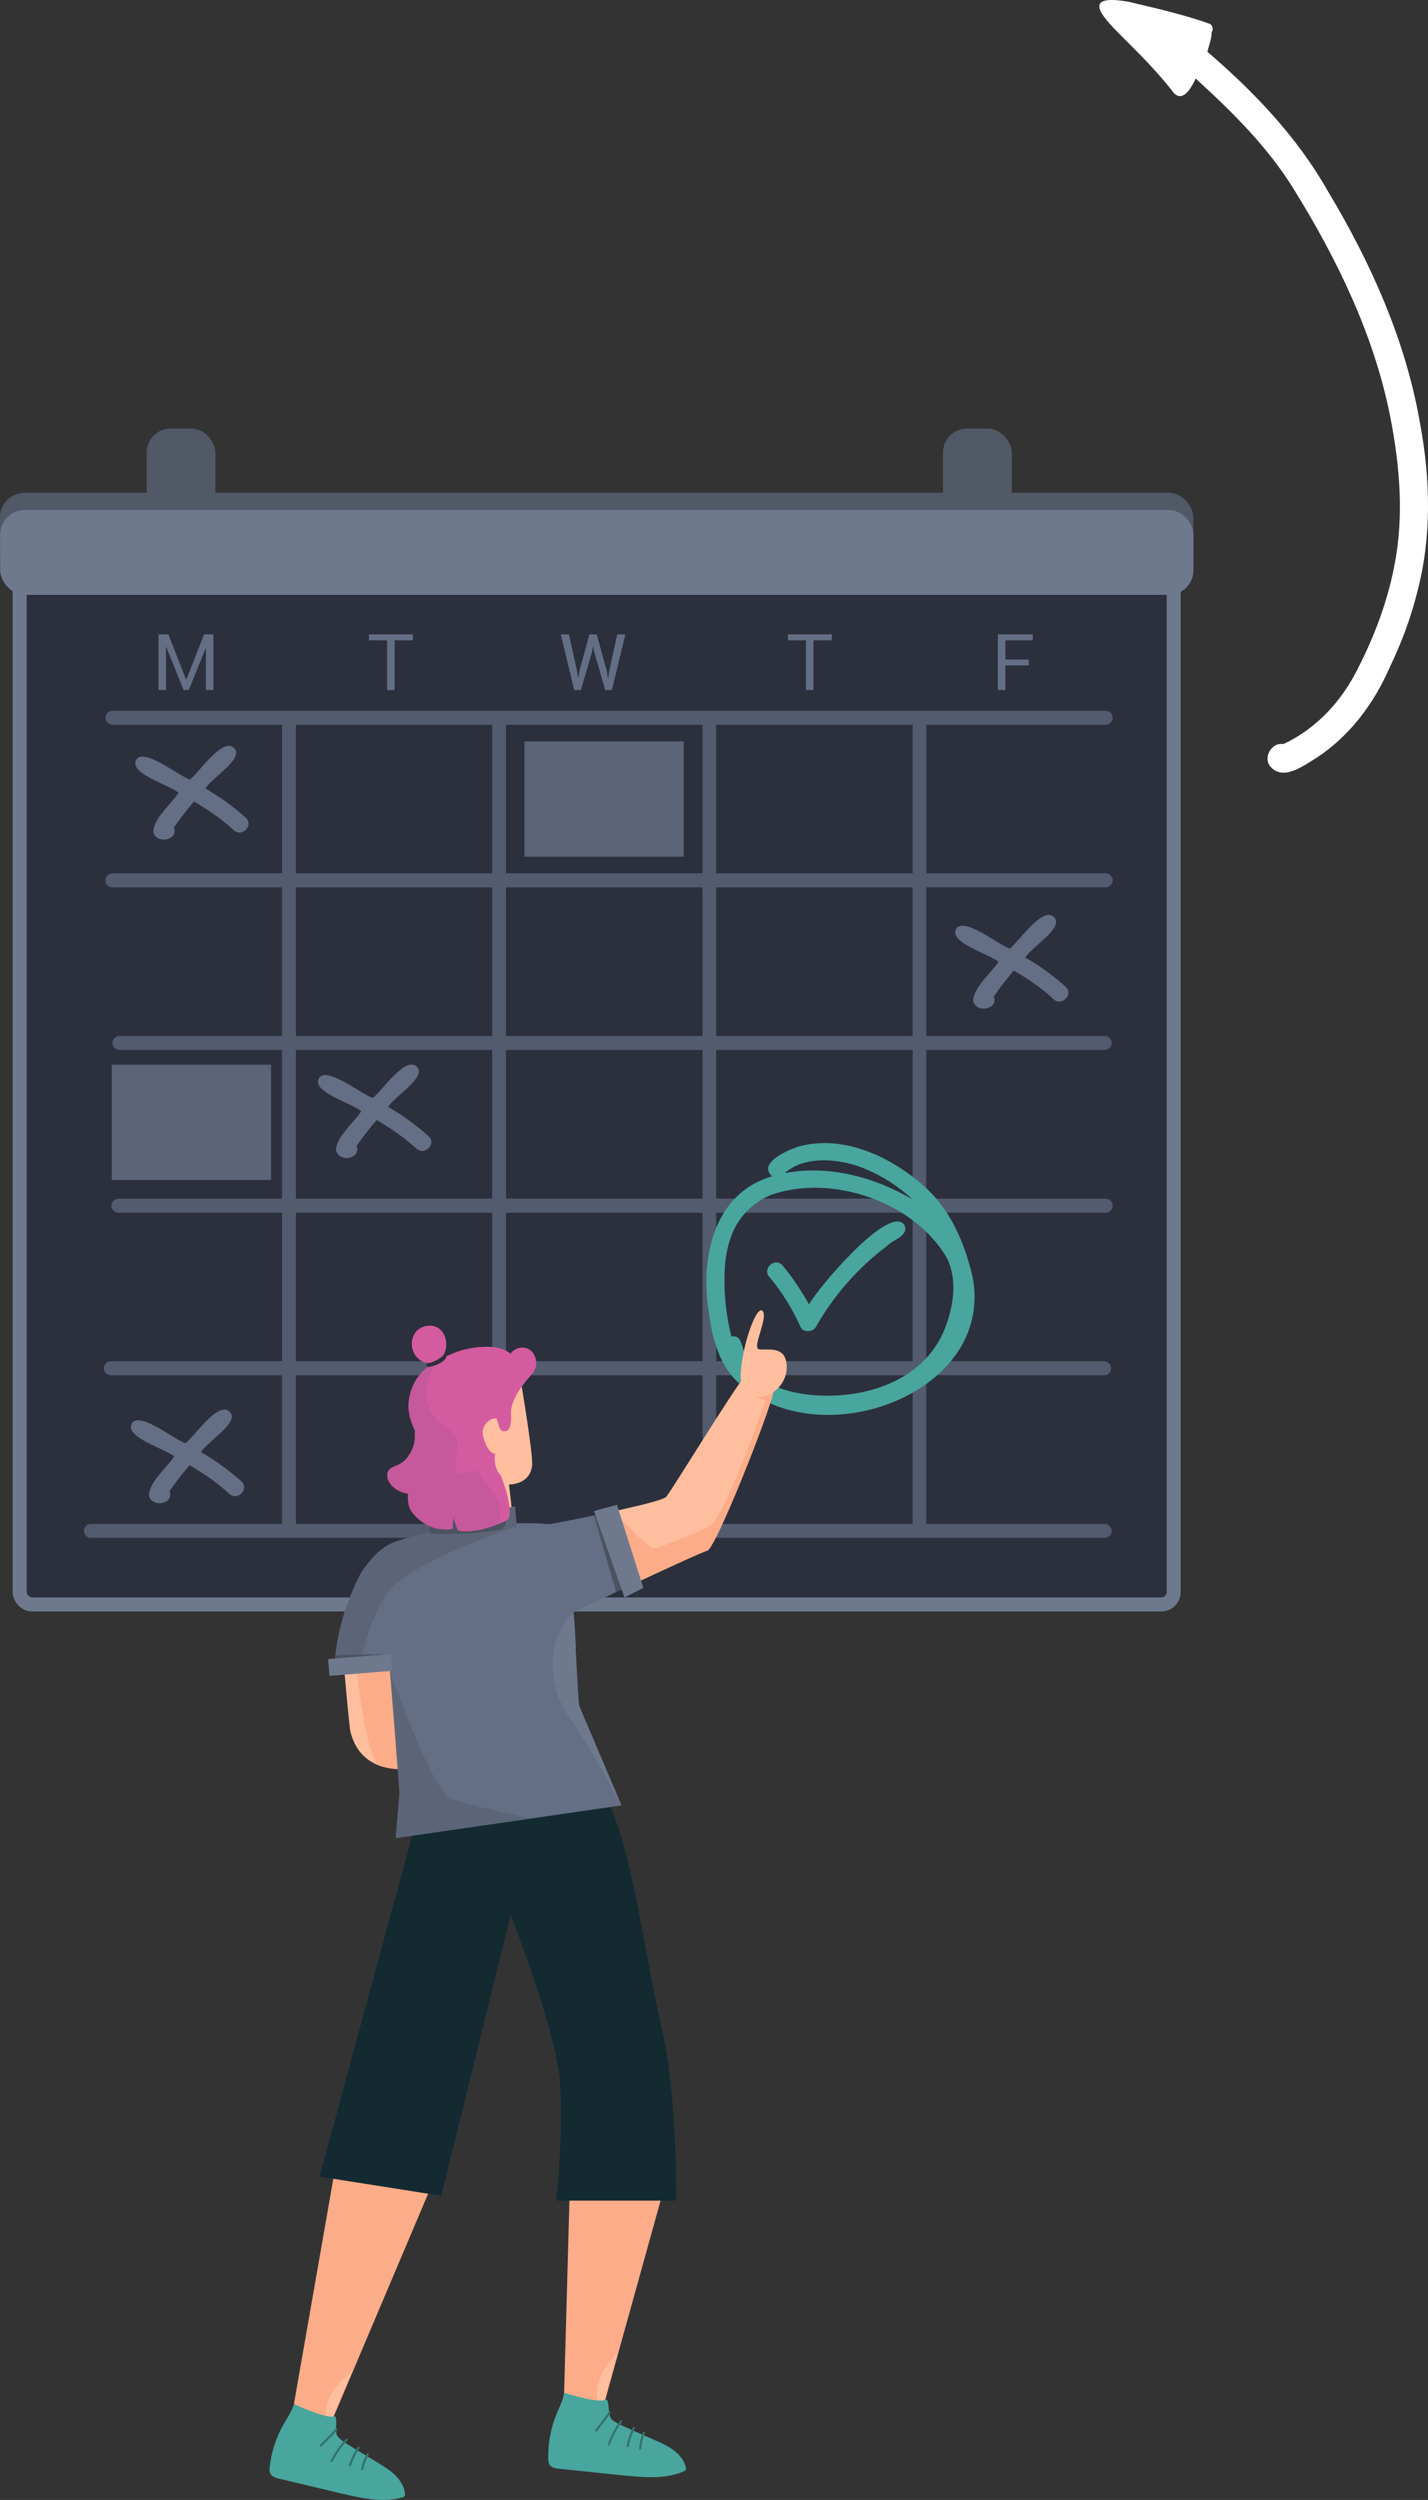<?xml version="1.0" encoding="UTF-8"?><svg id="Lager_2" xmlns="http://www.w3.org/2000/svg" viewBox="0 0 713.01 1247.74"><rect x="0" y="0" width="713.01" height="1247.74" fill="#333333" stroke="none"/><g id="Layer_1"><g><rect x="9.81" y="264.56" width="576.21" height="536.24" rx="6.17" ry="6.17" fill="#2b303c" stroke="#6f798e" stroke-miterlimit="10" stroke-width="7"/><g><path d="M552.03,442.9c.47,0,.94-.09,1.38-.27,.43-.18,.83-.44,1.16-.76,.32-.33,.59-.72,.76-1.14,.17-.43,.25-.88,.24-1.34,0-.92-.37-1.79-1.03-2.45-.66-.65-1.56-1.04-2.51-1.06h-89.53v-74.12h89.53c.95-.02,1.85-.4,2.51-1.06,.66-.66,1.03-1.54,1.03-2.45,.01-.46-.07-.91-.24-1.34-.17-.43-.43-.81-.76-1.14-.33-.33-.73-.59-1.16-.76-.43-.18-.9-.27-1.38-.27H56.17c-.47,0-.94,.09-1.37,.27-.44,.18-.83,.44-1.16,.76-.33,.33-.59,.71-.76,1.14-.17,.43-.26,.88-.24,1.34,0,.92,.37,1.8,1.03,2.45,.66,.66,1.56,1.04,2.51,1.06h84.66v74.12H56.17c-.95,.02-1.85,.4-2.51,1.06-.66,.65-1.03,1.53-1.03,2.45-.01,.46,.07,.92,.24,1.34,.17,.42,.43,.81,.76,1.14,.33,.32,.72,.59,1.16,.76,.44,.18,.9,.27,1.37,.27h84.66v74.21H60.33c-.52-.08-1.05-.05-1.55,.09-.5,.14-.97,.38-1.37,.71s-.72,.74-.94,1.2c-.22,.46-.33,.96-.33,1.46s.11,1.01,.33,1.47c.22,.46,.54,.87,.94,1.2s.87,.57,1.37,.71c.5,.14,1.03,.17,1.55,.09h80.5v74.21H59.18c-.47,0-.94,.09-1.37,.27-.44,.18-.83,.44-1.16,.76-.33,.33-.59,.72-.76,1.14-.17,.43-.26,.88-.24,1.34,0,.92,.37,1.8,1.03,2.45,.66,.65,1.56,1.04,2.51,1.06h81.65v74.12H55.37c-.95,.02-1.85,.4-2.51,1.06-.66,.65-1.03,1.53-1.03,2.45-.01,.46,.07,.92,.24,1.34,.17,.43,.43,.81,.76,1.14,.33,.32,.72,.59,1.16,.76,.44,.18,.9,.27,1.37,.27h85.46v74.21H46.08c-.52-.08-1.05-.05-1.55,.09-.5,.14-.97,.38-1.37,.71-.4,.33-.72,.74-.94,1.2-.22,.46-.33,.96-.33,1.46s.11,1.01,.33,1.47c.22,.46,.54,.87,.94,1.2,.4,.32,.87,.57,1.37,.71,.5,.14,1.03,.16,1.55,.09h505.94c.85-.13,1.63-.55,2.19-1.19,.56-.64,.87-1.45,.87-2.28s-.31-1.64-.87-2.28c-.56-.63-1.34-1.05-2.19-1.19h-89.53v-74.21h88.73c.47,0,.94-.09,1.38-.27,.43-.18,.83-.44,1.16-.76,.33-.33,.59-.72,.76-1.14,.18-.42,.26-.88,.24-1.34,0-.92-.37-1.79-1.03-2.45s-1.56-1.04-2.51-1.06h-88.73v-74.12h89.53c.95-.02,1.85-.4,2.51-1.06,.66-.65,1.03-1.53,1.03-2.45,.01-.45-.07-.91-.24-1.34-.17-.42-.43-.81-.76-1.14-.33-.32-.73-.59-1.16-.76-.43-.18-.9-.27-1.38-.27h-89.53v-74.21h89.53c.85-.13,1.63-.55,2.19-1.19,.56-.64,.87-1.44,.87-2.28s-.31-1.64-.87-2.28c-.56-.63-1.34-1.05-2.19-1.19h-89.53v-74.21h89.53Zm-96.34,243.52v74.21h-98.11v-74.21h98.11Zm-104.92,0v74.21h-98.11v-74.21h98.11Zm-105.01,0v74.21h-98.02v-74.21h98.02Zm-98.02-250.54v-74.12h98.02v74.12h-98.02Zm104.92,0v-74.12h98.11v74.12h-98.11Zm98.11,169.39v74.12h-98.11v-74.12h98.11Zm0-7.02h-98.11v-74.21h98.11v74.21Zm0-81.14h-98.11v-74.21h98.11v74.21Zm-203.03-74.21h98.02v74.21h-98.02v-74.21Zm0,81.14h98.02v74.21h-98.02v-74.21Zm0,81.23h98.02v74.12h-98.02v-74.12Zm307.96,74.12h-98.11v-74.12h98.11v74.12Zm0-81.14h-98.11v-74.21h98.11v74.21Zm0-81.14h-98.11v-74.21h98.11v74.21Zm0-81.23h-98.11v-74.12h98.11v74.12Z" fill="#646e85" opacity=".7"/><path d="M532.15,492.55c-6.17-5.55-12.94-10.46-20.17-14.63,2.83-5.22,19.91-15.07,14.16-20.29-5.76-5.22-17.17,12.07-21.94,15.84-5.57-1.8-23.53-16.52-26.89-9.67-3.36,6.85,16.54,12.24,21.23,16.26-3.81,5.82-12.3,12.49-12.65,19.43,1.41,6.42,12.74,4.45,10.35-2.14,3.08-4.49,6.41-8.8,10-12.93,6.99,4.19,13.8,8.65,19.72,14.21,3.98,3.94,10.27-2.14,6.2-6.08Z" fill="#646e85"/><path d="M214.08,567.18c-6.2-5.59-12.99-10.52-20.26-14.72,2.92-5.14,19.9-15.07,14.15-20.2-5.75-5.13-17.07,12.07-21.85,15.75-5.66-1.8-23.53-16.43-26.98-9.67-3.45,6.76,16.54,12.24,21.23,16.26-3.8,5.9-12.3,12.58-12.65,19.43,1.42,6.42,12.74,4.54,10.35-2.14,3.1-4.44,6.43-8.73,10-12.84,7.08,4.01,13.7,8.74,19.73,14.12,3.98,3.94,10.35-2.14,6.28-5.99Z" fill="#646e85"/><path d="M451.44,611.18c-7.96-10.01-43.35,32.1-47.5,39.89-3.83-6.94-8.3-13.53-13.36-19.69-3.98-3.94-10.26,2.14-6.28,6.07,6.25,7.58,11.42,15.93,15.39,24.82,1.33,3,6.19,2.66,7.7,0,8.83-15.63,20.87-29.35,35.38-40.31-.26,.17,.18-.17,.27-.26,3.09-3,11.24-5.14,8.4-10.53Z" fill="#48a69e"/><path d="M442.77,621.96l.27-.17-.27,.17Z" fill="#48a69e"/><path d="M135.35,531.4H55.81v57.52h79.53v-57.52Z" fill="#5c6577"/><path d="M485.59,637.11c-4.07-17.12-11.15-33.98-25.13-45.88-16.36-14.29-40.08-25.25-62.28-18.83-5.4,1.88-19.91,8.22-12.65,14.72-29.37,8.39-35.92,41.34-31.67,67.19,1.5,11.9,4.25,23.97,12.39,33.38,39.28,41.17,131.02,8.99,119.34-50.59Zm-92.36-52.73c10.79-8.21,28.31-5.39,38.49-1.11,8.85,3.67,16.94,8.86,23.88,15.33-18.84-11.05-41.75-17.29-63.61-13.1,.34-.43,.76-.81,1.24-1.11Zm-31.14,45.8c.52-5.14,1.77-10.18,3.72-14.98,3.59-8.47,10.49-15.24,19.2-18.83,30.78-10.79,71.92,3.85,87.85,31.67,5.4,10.96,3.1,24.56-1.24,35.52,0-.09,.09-.09,.09-.26-10.79,26.96-42.55,36.21-70.06,32.53-38.84-5.82-25.66-30.64-36.45-28.76-3.06-12.06-4.11-24.51-3.1-36.89Z" fill="#48a69e"/><path d="M471.17,313.48c0-.16-.07-.31-.18-.43l.18,.43Z" fill="#091c59"/><path d="M341.42,370.08h-79.53v57.52h79.53v-57.52Z" fill="#5c6577"/><path d="M122.77,408.17c-6.17-5.55-12.94-10.46-20.17-14.63,2.83-5.22,19.91-15.07,14.16-20.29-5.76-5.22-17.17,12.07-21.94,15.84-5.57-1.8-23.53-16.52-26.89-9.67-3.36,6.85,16.54,12.24,21.23,16.26-3.81,5.82-12.3,12.49-12.65,19.43,1.41,6.42,12.74,4.45,10.35-2.14,3.08-4.49,6.41-8.8,10-12.93,6.99,4.19,13.8,8.65,19.72,14.21,3.98,3.94,10.27-2.14,6.2-6.08Z" fill="#646e85"/><path d="M120.59,739.42c-6.17-5.55-12.94-10.46-20.17-14.63,2.83-5.22,19.91-15.07,14.16-20.29-5.76-5.22-17.17,12.07-21.94,15.84-5.57-1.8-23.53-16.52-26.89-9.67-3.36,6.85,16.54,12.24,21.23,16.26-3.81,5.82-12.3,12.49-12.65,19.43,1.41,6.42,12.74,4.45,10.35-2.14,3.08-4.49,6.41-8.8,10-12.93,6.99,4.19,13.8,8.65,19.72,14.21,3.98,3.94,10.27-2.14,6.2-6.08Z" fill="#646e85"/></g><rect y="245.93" width="595.82" height="42.33" rx="12.28" ry="12.28" fill="#515966"/><g><path d="M199.44,832.08l3.93,50.87c-3.11,.15-5.92,.03-8.45-.36-1.49-.22-2.88-.54-4.18-.93-.52-.16-1.03-.32-1.51-.51-.83-.3-1.61-.65-2.36-1.03-6.52-3.31-10.21-9-11.92-15.89-.51-2.03-3.02-30.04-3.2-32.26l27.69,.11Z" fill="#ffbe9d"/><path d="M198.52,816.87l4.86,66.09c-3.11,.15-5.92,.03-8.45-.36-1.49-.22-2.88-.54-4.18-.93-.52-.16-1.03-.32-1.51-.51-7.12-5.11-11.94-54.09-13.21-62.51l22.5-1.78Z" fill="#fcac88"/><g><path d="M166.6,1205.65c-.45,1.58-1.39,2.59-2.61,3.21-1.65,.85-3.81,1.01-5.89,.99-3.62-.04-11.34-10.01-11.34-10.01l20.06-114.67,49.6,3.47-49.73,117.33" fill="#fcac88"/><path d="M175.88,1183.54c-4.27,9.78-8.75,20.2-9.28,22.11-.45,1.58-1.39,2.59-2.61,3.21-3.59-6.12,.44-16.88,11.9-25.32Z" fill="#ffbe9d"/><g><path d="M166.69,1205.97c2.44-.94,.09,7.98,1.85,10.01,1.75,2.03,4.07,3.45,6.34,4.83l13.87,8.42c2.97,1.8,5.96,3.62,8.46,6.06,2.5,2.43,4.51,5.57,4.99,9.06,.07,.52,.09,1.09-.21,1.5-.27,.37-.72,.52-1.15,.65-5.56,1.62-11.49,1.48-17.25,.66-3.09-.44-6.15-1.07-9.2-1.75-3.27-.72-6.53-1.5-9.78-2.27l-3.49-.83-21.8-5.19c-1.73-.41-3.69-1.01-4.43-2.67-.41-.93-.34-1.99-.23-2.99,.81-7.56,3.19-14.91,6.91-21.43,1.89-3.31,4.16-6.47,5.19-10.17,0,0,16.2,7.56,19.93,6.12Z" fill="#48a69e"/><path d="M167.49,1212.28c-2.46,2.75-5.04,5.39-7.72,7.92-.49,.47,.16,1.31,.66,.84,2.75-2.59,5.39-5.3,7.91-8.11,.46-.51-.4-1.15-.85-.64h0Z" fill="#35726a"/><path d="M172.74,1217.28c-3.08,3.24-5.64,6.87-7.66,10.85-.31,.61,.68,1.01,.98,.4,1.98-3.9,4.51-7.45,7.53-10.62,.47-.5-.38-1.13-.85-.64h0Z" fill="#35726a"/><path d="M178.68,1221.35c-1.88,2.73-3.36,5.68-4.4,8.83-.21,.65,.77,1.06,.98,.4,1.02-3.07,2.43-5.93,4.26-8.59,.39-.56-.46-1.21-.85-.64h0Z" fill="#35726a"/><path d="M183.16,1224.62c-1.37,2.43-2.32,4.99-2.88,7.72-.14,.67,.92,.81,1.06,.14,.54-2.64,1.48-5.11,2.81-7.46,.34-.6-.65-.99-.98-.4h0Z" fill="#35726a"/></g></g><g><path d="M302.09,1197.45c-.24,1.63-1.04,2.75-2.17,3.53-1.53,1.06-3.65,1.5-5.71,1.74-3.6,.43-12.54-8.46-12.54-8.46l2.9-104.96,49.91-7.68-32.26,116.14" fill="#fcac88"/><path d="M308.43,1174.32c-2.97,10.25-6.06,21.16-6.34,23.12-.24,1.63-1.04,2.75-2.17,3.53-4.36-5.61-1.75-16.8,8.51-26.65Z" fill="#ffbe9d"/><g><path d="M302.22,1197.75c2.3-1.25,1.13,7.9,3.13,9.69,2,1.79,4.48,2.89,6.91,3.96l14.84,6.55c3.17,1.4,6.38,2.82,9.18,4.91,2.8,2.09,5.2,4.94,6.12,8.33,.14,.5,.23,1.07-.01,1.52-.22,.4-.65,.61-1.06,.79-5.3,2.32-11.2,2.96-17.02,2.89-3.12-.04-6.24-.27-9.35-.54-3.33-.29-6.67-.64-10-.99l-3.56-.37-22.29-2.32c-1.77-.18-3.79-.52-4.74-2.07-.53-.86-.6-1.93-.62-2.94-.17-7.6,1.23-15.19,4.08-22.15,1.45-3.53,3.28-6.96,3.83-10.76,0,0,17.04,5.4,20.55,3.49Z" fill="#48a69e"/><path d="M303.83,1203.91c-2.09,3.04-4.3,5.99-6.63,8.85-.43,.53,.33,1.28,.76,.74,2.39-2.93,4.66-5.95,6.8-9.07,.39-.57-.54-1.09-.93-.53h0Z" fill="#35726a"/><path d="M309.69,1208.18c-2.64,3.61-4.7,7.54-6.19,11.75-.23,.65,.8,.92,1.03,.27,1.46-4.13,3.5-7.97,6.09-11.5,.4-.55-.53-1.07-.93-.53h0Z" fill="#35726a"/><path d="M316.1,1211.45c-1.51,2.96-2.59,6.06-3.22,9.33-.13,.67,.9,.95,1.03,.27,.61-3.18,1.64-6.19,3.11-9.07,.31-.61-.61-1.14-.93-.53h0Z" fill="#35726a"/><path d="M320.97,1214.11c-1.05,2.59-1.65,5.25-1.86,8.03-.05,.68,1.02,.68,1.06,0,.2-2.69,.81-5.26,1.82-7.76,.26-.63-.78-.9-1.03-.27h0Z" fill="#35726a"/></g></g><path d="M207.84,908.73l-48.27,177.63,60.7,9.57,34.75-140.31s22.24,57.05,24.49,82.17c2.24,25.12-1.82,60.55-1.82,60.55h59.81s1.16-50.56-7.54-88.15c-8.7-37.59-15.55-96.18-29.68-116.55-14.13-20.37-92.42,15.09-92.42,15.09Z" fill="#122a30"/><path d="M318.03,789.74c-.26,.12-.53,.25-.79,.37-2.47,1.16-4.91,2.3-7.29,3.41-.29,.14-.58,.28-.87,.41-10.85,5.11-20.09,9.49-22.59,10.69-.02,.02-.04,.03-.07,.04-.05,.02-.08,.04-.08,.04,0,.05,0,.11,.02,.16,.66,6.07,.92,12.9,1.17,19.9l1.48,25.38,.15,1.22,.44,1.03,20.73,48.71-45.37,6.55-67.36,9.73,1.88-22.09c-.04-11.78-.09-23.55-.13-35.33-1.56-8.68-3.11-17.36-4.67-26.04l-27.21,2.22c-.04-.52-.08-1.05-.11-1.57-.02-.47-.04-.94-.05-1.42-.06-2.29,.03-4.65,.25-7.04,1.27-14.48,7-30.14,12.23-40.11,1.74-3.32,6.56-9.18,9.43-11.6,.76-.63,1.49-1.19,2.2-1.66,1.82-1.59,5.2-3.08,9.62-4.45,12.59-3.89,33.57-6.72,50.68-7.7,.82-.05,1.63-.1,2.44-.13,1.98-.09,3.88-.16,5.71-.2,5.9-.12,10.95,.05,14.47,.54,0,0,10.3-1.94,22.23-4.42,.09-.02,.17-.04,.26-.05,3.21-.66,6.53-1.37,9.8-2.08,.1-.02,.2-.04,.3-.06l11.09,35.54Z" fill="#646e85"/><path d="M258.01,761.89s-56.64,18.16-66.33,35.47c-9.69,17.33-11.09,31.91-11.09,31.91,0,0-6.24,2.23-13.3,3.88-.06-2.29,.03-4.65,.25-7.04,1.27-14.48,7-30.14,12.23-40.11,1.74-3.32,6.56-9.18,9.43-11.6,.76-.63,1.49-1.19,2.2-1.66,1.82-1.59,5.2-3.08,9.63-4.45,12.59-3.89,33.57-6.72,50.68-7.7,4.01,.72,6.29,1.29,6.29,1.29Z" fill="#5c6577"/><g><path d="M353.88,773.36c-.17,.19-.32,.33-.45,.43-.09,.07-.17,.12-.24,.15-.04,.02-.07,.03-.1,.04-2.09,.48-18.81,8.17-35.06,15.76l-5.03-16.12-5.87-18.81-.2-.62c12.68-2.76,24.5-5.67,25.74-7.14,2.72-3.19,35.49-56.69,38.62-59.16,.09-.07,.15-.1,.19-.09,4.44,1,10.24,2.56,14.12,5.42,.19,.13,.37,.27,.54,.41,1.8,1.44-25.81,72.44-32.27,79.72Z" fill="#ffbe9d"/><path d="M390.17,688.24l-4.02,5.39c1.8,1.44-25.81,72.44-32.27,79.72-.17,.19-.32,.33-.45,.43-.09,.07-.17,.12-.24,.15-.04,.02-.07,.03-.1,.04-2.09,.48-18.81,8.17-35.06,15.76l-5.03-16.12-5.87-18.81c2.81,3.14,16.82,18.62,19.73,17.98,3.25-.71,19.26-7.06,27.1-10.79,7.84-3.74,28.46-63.15,28.46-63.15l-5-1.71s3.87-.5,5.66-1.83c.82-.62,1.69-1.32,2.52-2.08,.92-.86,1.78-1.79,2.39-2.74,.47-.73,1.3-1.6,2.31-2.42-.05,.06-.09,.12-.13,.18Z" fill="#fcac88"/></g><path d="M265.7,731.38c-.79,7.34-6.79,9.03-9.82,9.43-1.04,.13-1.73,.11-1.73,.11l.58,5.08,1.28,11.27-28.81,3.37-3.91-24.01-6.94-42.66,41.88-15.37s8.13,46.48,7.46,52.78Z" fill="#ffbe9d"/><path d="M150.41,835.96c.06-.18,.14-.4,.25-.66-.12,.33-.2,.56-.25,.66Z" fill="#d32a3b"/><path d="M310.32,901.09s-15.33-28.75-26.36-44.49c-11-15.69-11.27-39.82,2.39-51.75,1.5,13.83,.97,31.55,2.79,46.51l21.17,49.74Z" fill="#6f798e"/><path d="M258.02,761.89c-2.36,.51-4.72,.98-7.09,1.38-11.89,2.06-23.98,2.75-36.24,2.15l-.83-10.18c8.19,.69,16.29,.64,24.3-.16,6.41-.64,12.75-1.76,19.03-3.37l.83,10.18Z" fill="#5c6577"/><path d="M317.23,790.11c-2.47,1.16-4.91,2.3-7.29,3.41-.29,.14-2.01,.95-2.31,1.08l-11.07-38.21c.09-.02,.17-.04,.26-.05,3.21-.66,6.53-1.37,9.8-2.08l10.6,35.85Z" fill="#4b5260"/><path d="M193.98,825.54l.56,6.81-27.19,2.22c-.14-2.74-.06-5.57,.2-8.46l26.43-.58Z" fill="#4b5260"/><polygon points="170.76 835.91 164.53 836.42 163.84 828.04 195.24 825.48 195.92 833.86 170.76 835.91" fill="#6f798e"/><polygon points="296.59 754.16 308.04 751.06 321.24 792.54 311.81 797.3 296.59 754.16" fill="#6f798e"/><path d="M264.95,907.65l-67.36,9.73,1.88-22.09-2.57-34.04-2.23-27.33s20.97,60.43,30.83,63.95c7.52,2.68,29.46,7.6,39.45,9.78Z" fill="#5c6577"/><path d="M253.61,757.04c-1.3,3.16-1.33,4.97-2.68,6.23-11.89,2.06-23.98,2.75-36.24,2.15l-.83-10.18c8.19,.69,16.29,.64,24.3-.16,8.28,.96,15.45,1.96,15.45,1.96Z" fill="#4b5260"/><path d="M265.2,686.29c-8.48,9.36-10.23,15.48-10.08,19.45,.06,1.45,.46,6.96-1.98,8.36-.25,.14-.55,.23-.91,.24-3.63,.8-3.28-6.31-4.67-6.37-3.13-.14-5.78,2.74-6.49,5.79-.72,3.05,2.68,12.17,6.17,11.72,0,0-1.33,6.8,2.81,10.88,0,0,8.12,20.15,2.58,22.69-1.12,.51-2.2,.98-3.24,1.4-14.32,5.83-20.89,3.35-20.89,3.35l-2.18-6.54-.33,5.85c-14.49,2.06-21.17-9.73-21.17-9.73-1.21-2.82-1.25-5.68-.97-7.87-.54-.06-1.08-.15-1.61-.29-3.32-.87-6.52-2.82-8.11-5.87-.89-1.73-1.17-3.98,0-5.55,1.04-1.4,2.89-1.87,4.48-2.59,4.43-2.01,7.35-6.58,8.25-11.37,.37-1.96,.41-3.95,.24-5.93-.97-2.28-1.94-4.58-2.51-6.97-2.11-8.72,1.39-18.43,8.3-24.16,.82-.68,1.68-1.29,2.57-1.88-2.19-.2-4.32-1-6.03-2.34-.7-.54-1.33-1.17-1.86-1.88-2.57-3.42-2.64-8.59,.06-11.91,2.7-3.31,8.04-4.2,11.52-1.71,3.38,2.42,4.37,7.26,3.2,11.25-.38,1.3-.97,2.53-1.67,3.68,1.33-.65,2.67-1.28,4.02-1.89,5.05-2.29,10.4-3.57,15.94-3.85,4.79-.24,10.16,0,14.93,3.75l-.46-.66c1.94-2.34,5.02-3.32,7.74-2.47,3.36,1.05,4.74,4.47,4.9,6.9,.25,3.66-2.14,6.14-2.54,6.54Z" fill="#d55ba0"/><path d="M249.41,760.44c-14.32,5.83-20.89,3.35-20.89,3.35l-2.18-6.54-.33,5.85c-14.49,2.06-21.17-9.73-21.17-9.73-1.21-2.82-1.25-5.68-.97-7.87-.54-.06-1.08-.15-1.61-.29-3.32-.87-6.52-2.82-8.11-5.87-.89-1.73-1.17-3.98,0-5.55,1.04-1.4,2.89-1.87,4.48-2.59,4.43-2.01,7.35-6.58,8.25-11.37,.37-1.96,.41-3.95,.24-5.93-.97-2.28-1.94-4.58-2.51-6.97-2.11-8.72,1.39-18.43,8.3-24.16,.82-.68,1.68-1.29,2.57-1.88-2.19-.2-4.32-1-6.03-2.34,3.85,.67,8.35,2.69,8.35,2.69-11.18,14.12-2.21,27.13,5.74,31.74,7.95,4.61,3.81,10.73,4.15,19.09,.34,8.36,9.31-1.84,11.96,3.88,2.65,5.71,9.34,7.82,9.99,17.64,.17,2.57,.05,4.88-.23,6.87Z" fill="#c6589c"/><path d="M221.86,675.71c-.34,1.29-6.33,5.24-9.07,4.62,0,0,.11,1.64,.82,1.88s5.26-.88,7.91-3.09,.34-3.41,.34-3.41Z" fill="#2b303c"/><path d="M369.78,685.59s-.43,6.78,3.64,9.73c1.24,.9,5.95,2.63,9.29,1.35,6.12-2.34,11.44-9.19,9.85-17.14-1.59-7.95-10.05-5.44-13.63-6.1s4.8-15.98,1.84-19.11c-2.56-2.69-8.1,11.33-10.24,24.82-.35,2.19-.6,4.37-.75,6.46Z" fill="#ffbe9d"/></g><rect x="73.23" y="213.89" width="34.33" height="56.39" rx="12" ry="12" fill="#515966"/><rect x="470.85" y="213.89" width="34.33" height="56.39" rx="12" ry="12" fill="#515966"/><rect x=".08" y="254.56" width="595.82" height="42.33" rx="12.28" ry="12.28" fill="#6f798e"/><path d="M92.91,339.19h.11l8.87-22.57h4.67v27.78h-3.76v-20.81l-.11-.02-8.41,20.83h-2.61l-8.66-21.52-.11,.02v21.5h-3.76v-27.78h4.94l8.83,22.57Z" fill="#646e85"/><path d="M206.19,319.58h-9.16v24.82h-3.76v-24.82h-9.04v-2.96h21.96v2.96Z" fill="#646e85"/><path d="M288.13,334.77l.48,3.64,.11,.02,.65-3.66,4.92-18.14h3.68l4.96,18.14,.65,3.72h.12l.51-3.72,3.97-18.14h4.08l-6.72,27.78h-3.36l-5.55-19.27-.42-2.5h-.12l-.4,2.5-5.63,19.27h-3.36l-6.7-27.78h4.06l4.04,18.14Z" fill="#646e85"/><path d="M415.33,319.58h-9.16v24.82h-3.76v-24.82h-9.04v-2.96h21.96v2.96Z" fill="#646e85"/><path d="M513.71,332.12h-11.71v12.29h-3.76v-27.78h17.42v2.96h-13.66v9.58h11.71v2.96Z" fill="#646e85"/><path d="M631.51,212.68c-.09,.23-.18,.47-.27,.7,.03-.15,.05-.29,.08-.44l.19-.26Z" fill="#fff"/><path d="M604.2,11.96c-13.15-4.71-26.91-7.79-40.5-11.04-28.37-5.02-8.9,11.62,.37,21.16,7.36,7.33,14.55,14.83,21,22.99,4.89,7.38,9.79-1.05,11.92-5.89,18.19,16.59,35.94,34.08,48.95,55.15,21.79,35.15,40.21,73.05,48.26,113.86,4.78,24.48,6.92,49.8,1.96,74.42h0v.02h0c-3.49,17.91-9.94,35.04-18.28,51.25-7.9,15.97-20.78,30.02-37.11,37.49-6.13-1-10.57,7.27-6.03,11.69,6.39,6.61,16.31-1.06,22.41-4.69,16.6-10.84,28.78-27.01,36.63-45.05,5.81-12.02,10.56-24.6,13.8-37.55h0c7.36-27.68,6.66-56.73,1.41-84.73-7.15-41.31-24.61-80.05-46.08-115.81-15.21-26.84-36.78-49.45-60.08-69.4,.79-3.08,2.03-6.04,2.13-9.26,0,.04,0,.07-.02,.11,.03-.24,.04-.46,.04-.68,.95-1.23,.54-3.19-.77-4.01Z" fill="#fff"/></g></g></svg>